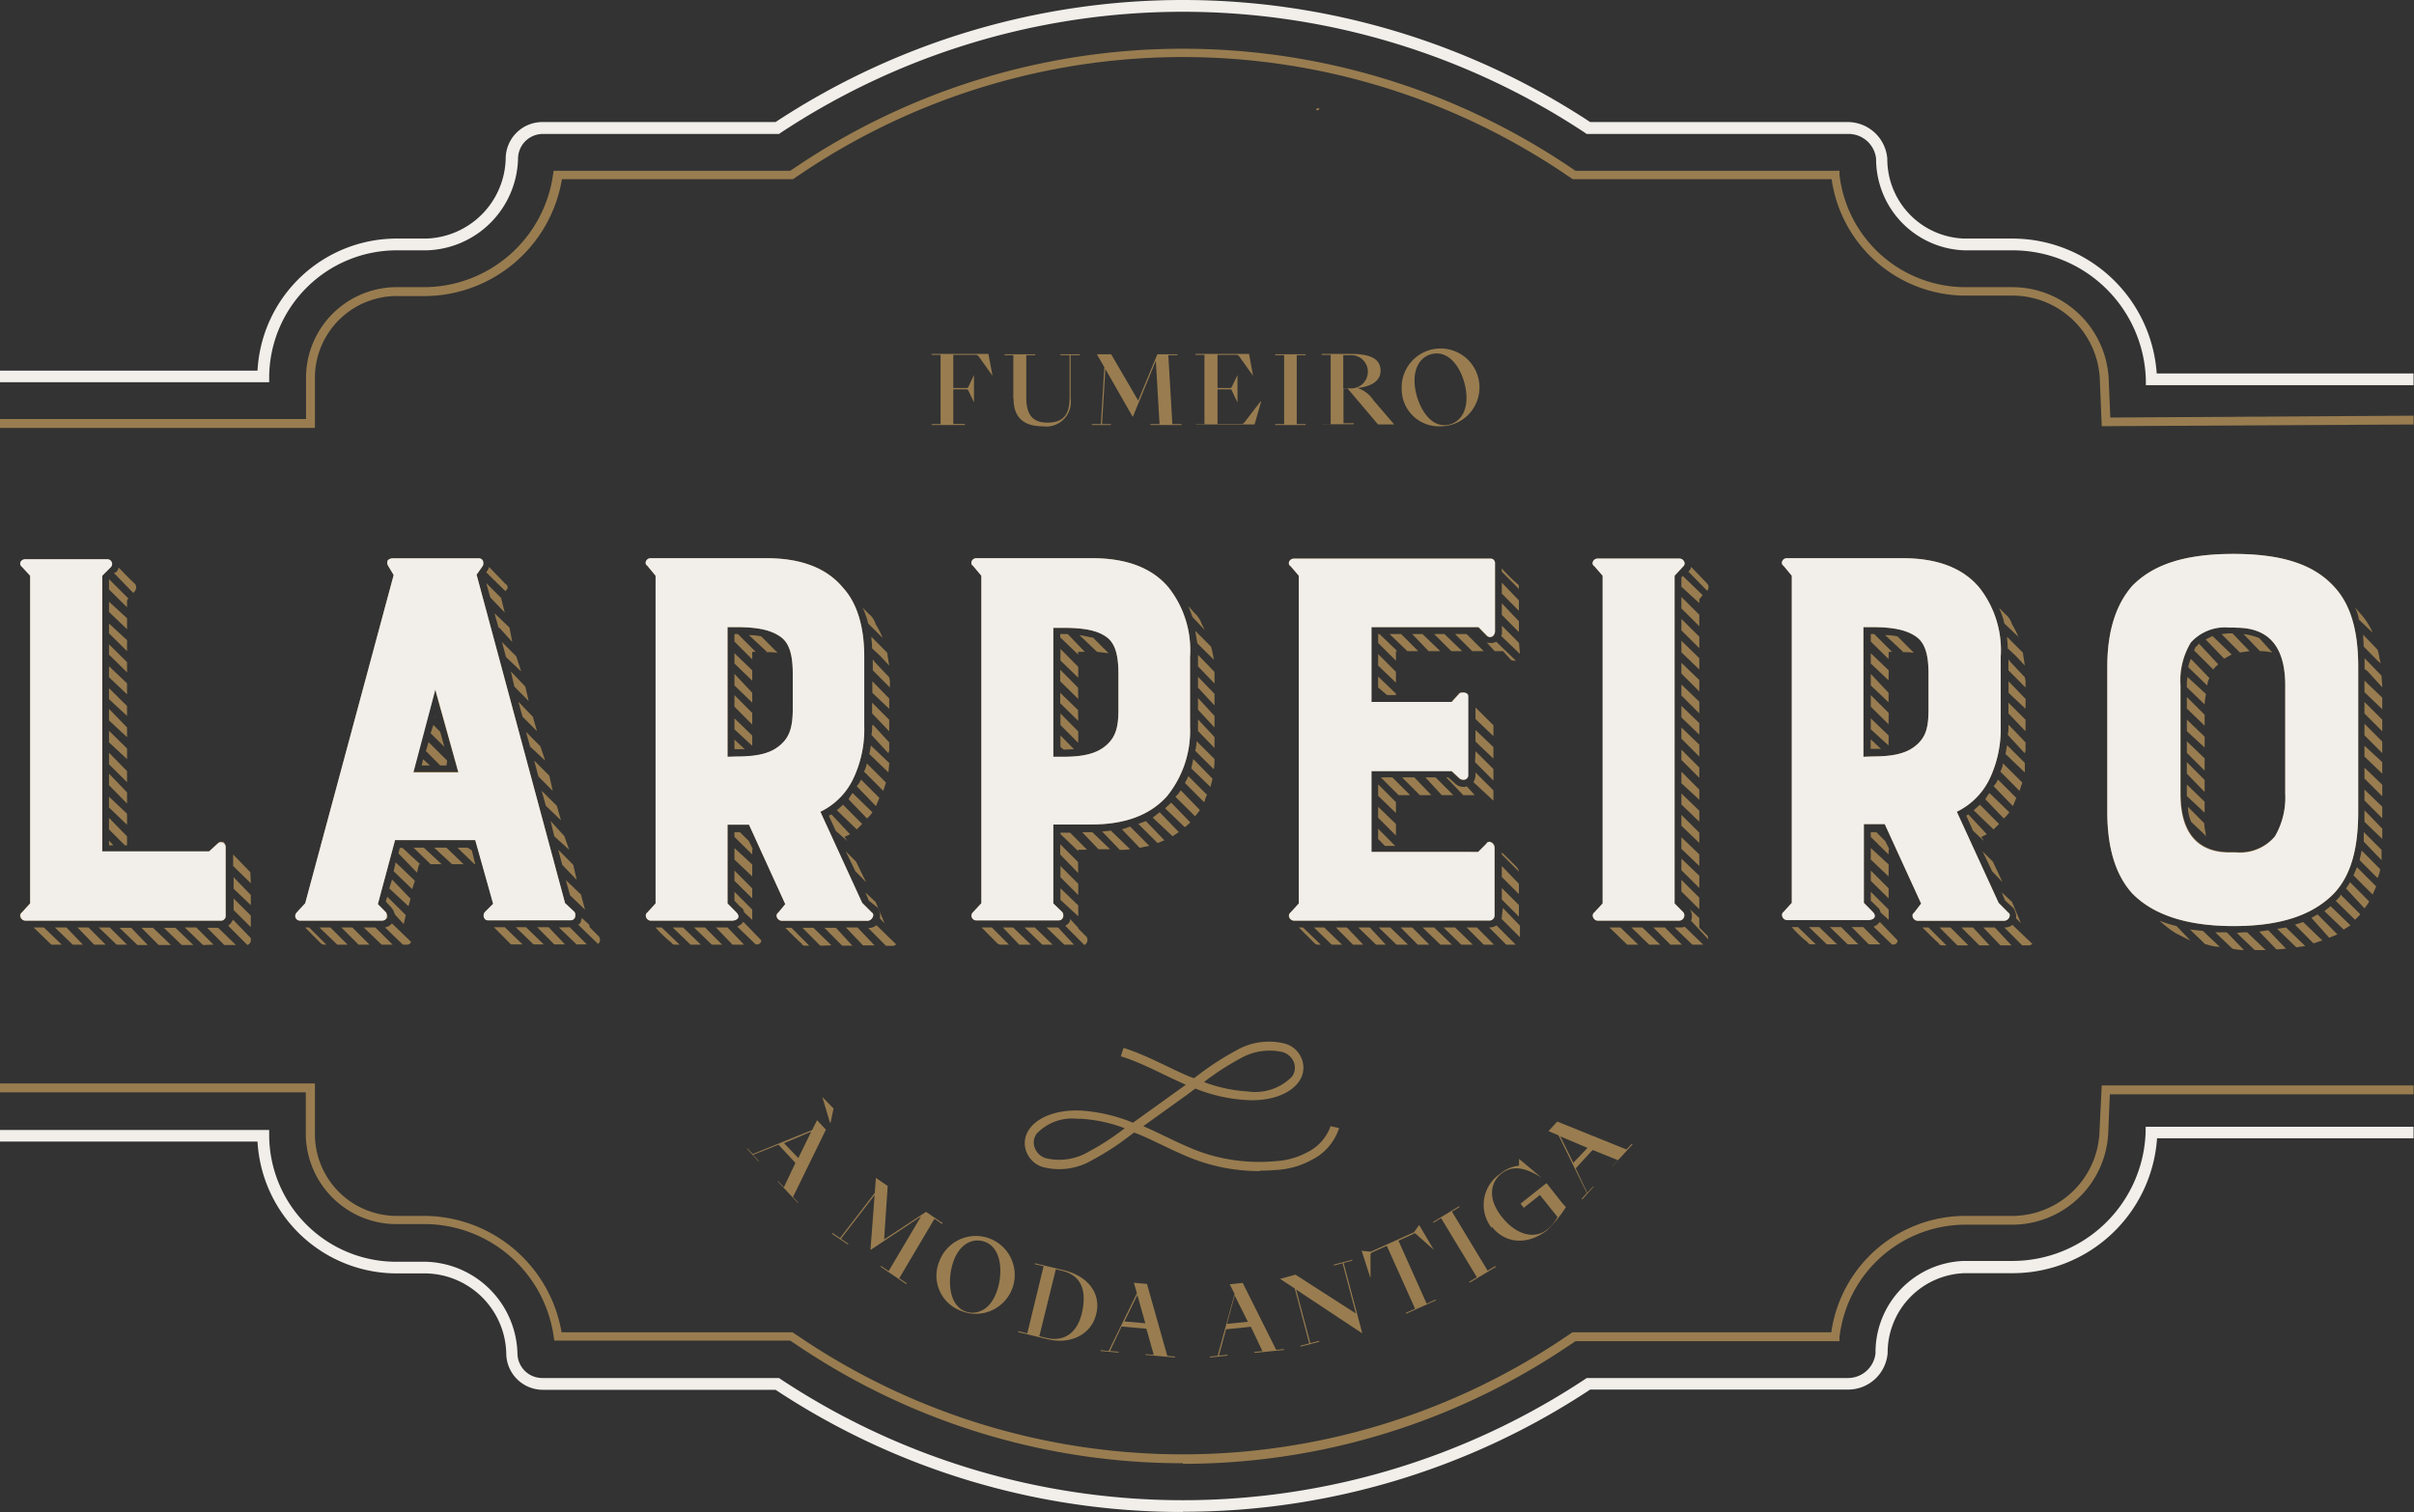 <svg xmlns="http://www.w3.org/2000/svg" viewBox="0 0 209.04 130.94"><rect x="0" y="0" width="209.04" height="130.94" fill="#333333" stroke="none"/><defs><style>.cls-1{fill:#997d50;}.cls-2{fill:#f2efeb;}</style></defs><g id="Layer_2" data-name="Layer 2"><g id="Layer_1-2" data-name="Layer 1"><path class="cls-1" d="M19.54,73.37v5.94a.4.4,0,0,1-.36.42H2.2a.51.51,0,0,1-.42-.24A.36.36,0,0,1,1.9,79l.71-.78V49.86l-.71-.77a.32.32,0,0,1-.12-.42.51.51,0,0,1,.42-.24H9.27a.5.5,0,0,1,.41.24.37.37,0,0,1-.06.42l-.77.77V73.73h9.26l.78-.71c.06-.12.17-.12.29-.12h.18a.72.72,0,0,1,.18.47M4.45,81.81,2.91,80.32H3.8l1.55,1.49Zm1.85,0L4.75,80.32h1l1.43,1.49Zm1.36-1.49,1.49,1.49h-1L6.71,80.32Zm2.44,1.49L8.55,80.32H9.5L11,81.81ZM11,52.59,9.44,51.05v-.89l1.67,1.66L11,52Zm0,1.9L9.44,53v-.89L11,53.54Zm0,1.9L9.44,54.85V54L11,55.44Zm0,1.84L9.44,56.69V55.8L11,57.34Zm0,1.9L9.44,58.65V57.7L11,59.18ZM11,62,9.44,60.55V59.6L11,61.14Zm0,1.84L9.44,62.39v-1L11,63Zm0,1.9L9.44,64.29v-1L11,64.82Zm0,2L9.44,66.19v-1L11,66.78Zm0,1.85L9.44,68v-1L11,68.62Zm0,1.84L9.44,69.93V69L11,70.47Zm-.18,1.78L9.44,71.83v-1L11,72.43v.77Zm-1,0H9.44v-.42Zm1.72-21.86L9.86,49.62l.18-.06a.72.72,0,0,0,.23-.41c.12.12,1.31,1.36,1.43,1.42a.54.54,0,0,1,0,.6Zm-.18,29,1.43,1.49h-.89l-1.55-1.49Zm2.38,1.49-1.49-1.49h1l1.55,1.49Zm2,0-1.55-1.49h1l1.55,1.49Zm1.84,0L16,80.32h1l1.49,1.49Zm1.84,0-1.48-1.49h.95l1.54,1.49Zm2,0-1.66-1.67a1.27,1.27,0,0,0,.41-.53l1.55,1.6v.24a.44.44,0,0,1-.3.36m.3-5.35L20.19,75V74l1.49,1.54Zm0,1.9-1.49-1.42v-1l1.49,1.54Zm0,1.9-1.49-1.48v-1l1.49,1.48Z"/><path class="cls-1" d="M25.59,79.49a.4.4,0,0,1,.12-.47l.72-.78L34.09,49.8,33.61,49a1.32,1.32,0,0,1-.06-.48,1.15,1.15,0,0,1,.48-.18h7.42a.51.51,0,0,1,.36.18.66.66,0,0,1,0,.48l-.54.77,7.66,28.44.83.78a.64.64,0,0,1,.06.47.49.49,0,0,1-.41.24H42.22a.4.4,0,0,1-.3-.24A.5.5,0,0,1,42,79l.72-.72-1.55-5.52H34.21L32.72,78.3l.71.72a.68.68,0,0,1,.12.47.74.74,0,0,1-.47.24H26a.51.51,0,0,1-.42-.24m.84.83h.35l1.49,1.49h-.18a.46.46,0,0,1-.3-.12Zm2.79,1.49-1.55-1.49h.95l1.49,1.49Zm1.84,0-1.49-1.49h.95L32,81.81Zm2,0-1.55-1.49h1L34,81.81Zm1.84,0-1.55-1.49a1.06,1.06,0,0,0,.6-.35l1.66,1.6a.37.37,0,0,1-.36.24Zm-1-3.21-.48-.53.12-.42,1.61,1.6-.18.78-.77-.84a1.44,1.44,0,0,0-.3-.59m1.48-.12-1.66-1.54.24-.77,1.6,1.66ZM35.69,77l-1.6-1.55.17-.77,1.67,1.6Zm.42-1.43L34.5,73.91l.12-.48h.24l1.54,1.43h-.12Zm3.56-8.73-2-7.12-1.9,7.12Zm-2.38,8-1.48-1.43h.89l1.54,1.43Zm-.06-8.55h-.71l.12-.54Zm.89,0-1.24-1.25.23-.77,1.61,1.6-.06.42Zm.36-1.61-1.19-1.18.24-.72.59.6Zm-.77-2.55-.06-.06V62Zm.95,11.28,1.48,1.43h-1l-1.54-1.43Zm2.43,1.43-1.48-1.43h.89l.36.24.29,1.19Zm2.68-23.64L42.1,49.56l.18-.24c0-.06.06-.11.06-.23l1.43,1.48c.23.12.23.42.11.48Zm-1.31.54-.36-1.25,1.31,1.31v.06l.3,1.19Zm1.25,28.56,1.54,1.49h-1l-1.48-1.49Zm.41-25.95.24,1.25-1.13-1.25h-.06l-.35-1.24Zm-.65,1.25,1.24,1.25.42,1.3-1.31-1.24Zm.77,2.55,1.25,1.31.29,1.25-1.24-1.25Zm1.31,22.15,1.54,1.49H46.2l-1.54-1.49Zm-.66-19.53,1.25,1.3.36,1.25-1.25-1.25Zm.66,2.61,1.24,1.25.42,1.24L45.9,64.65Zm.71,2.49,1.31,1.31.29,1.31-1.24-1.25Zm1.25,14.43,1.42,1.49H48l-1.48-1.49Zm-.6-11.81,1.31,1.3.36,1.25-1.31-1.25Zm.77,2.61,1.19,1.31.42,1.18L48,72.43Zm.66,2.49,1.3,1.31.3,1.3-1.25-1.3Zm1,6.71,1.48,1.49h-.89L48.4,80.32ZM49,76.22l1.31,1.25.35,1.31-1.3-1.25Zm1.37,3.27.65.59.06.24.77.77a.47.47,0,0,1-.06.66l-1.72-1.67a.38.38,0,0,0,.24-.35.45.45,0,0,0,.06-.24"/><path class="cls-1" d="M56.06,49c-.3-.18-.12-.66.29-.66h10c3,0,5.23.84,6.65,2.56,1.25,1.36,1.84,3.44,1.84,6v6a9.93,9.93,0,0,1-.89,4.4,6.06,6.06,0,0,1-2.91,3l3.62,7.89.84.84c.29.17,0,.71-.36.71H67.7a.4.4,0,0,1-.42-.3c-.06-.18-.06-.29.12-.41L68,78.3l-3.14-6.88H63v6.82l.77.78a.46.46,0,0,1-.36.71H56.35c-.35,0-.59-.48-.29-.71l.71-.78V49.86ZM57.3,80.32l1.55,1.49h-.42a.32.32,0,0,1-.29-.18,9.63,9.63,0,0,1-1.37-1.31Zm1.85,0,1.54,1.49H59.8l-1.55-1.49Zm1.9,0,1.48,1.49h-.89L60.1,80.32Zm3.38,1.49h-1L62,80.32h1Zm-.65-16.27c1.9,0,3-.3,3.8-1s1.07-1.55,1.07-3.15V58.35c0-1.66-.3-2.67-1.07-3.21s-1.84-.83-3.8-.83H63V65.54Zm1.36-8.44L63.6,55.56v-.65h.3l1.54,1.54h-.3Zm0,1.85L63.6,57.46v-.89l1.54,1.48Zm0,1.9L63.6,59.36v-1L65.14,60Zm0,1.9L63.6,61.2v-1l1.54,1.54Zm0,1.84L63.6,63.16v-.95l1.54,1.49Zm-1.54.29v-.83l.89.83ZM65.14,74,63.6,72.48v-.41h.47l.78.77.35.71h-.06Zm0,1.9L63.6,74.44v-1l1.54,1.43Zm0,1.9L63.6,76.28v-.89l1.54,1.55Zm-1,.77L63.6,78v-.77l1.54,1.54v.89L64.43,79a.61.61,0,0,0-.24-.42m1.73,2.85a.35.35,0,0,1-.36.36h-.12l-1.6-1.55a1.21,1.21,0,0,0,.53-.41Zm.47-25L64.85,55a5.68,5.68,0,0,1,1.07.11l1.42,1.43a5.06,5.06,0,0,0-1-.06m2.2,23.87,1.54,1.55h-.36c-.11,0-.29-.06-.29-.18-.24-.18-1.31-1.25-1.43-1.37Zm2.49,1.55-1.54-1.55h.95L72,81.87Zm1.9,0-1.54-1.55h1l1.42,1.55ZM72,70.53l1.61,1.72-.48.23.24.36-1-.89-.6-1.31Zm1-.84,1.66,1.67-.47.47-1.72-1.66Zm1.07,5.76-.83-1.72.89.89L75,76.4Zm1.66,6.42h-1l-1.48-1.55h1Zm-1.9-13.19,1.72,1.67a3.2,3.2,0,0,1-.47.53l-1.6-1.66a2.75,2.75,0,0,1,.35-.54m.72-1.18,1.6,1.6-.3.71-1.66-1.72c.12-.18.24-.24.3-.47.06,0,.06-.06.06-.12m1.84-12.3L75.18,54a6.22,6.22,0,0,0-.48-1.37l.54.54a1.75,1.75,0,0,1,.59.89,7.25,7.25,0,0,1,.6,1.18m.29,12.53-.23.72-1.67-1.67a2.37,2.37,0,0,0,.24-.71Zm-.53,11.76A1.28,1.28,0,0,0,76,78.6L75.24,78l-.3-.71.89.83.77,1.84Zm-.3.59,1.72,1.67c-.12.06-.18.12-.29.12h-.6l-1.54-1.55a.93.93,0,0,0,.71-.24m-.47-15.55L77,66.07c0,.3-.06.59-.06.83l-1.66-1.6ZM77,57.64l-.77-.83-.71-.66c0-.41-.06-.71-.06-1l1.36,1.37Zm-1.42,5.11L77,64.29V65c0,.06-.06.12-.06.24l-1.48-1.6a2.69,2.69,0,0,0,.06-.72ZM77,58.65c0,.06.06.24.06.35v.54l-1.48-1.49V57.1l.17.24ZM77,61.38,75.54,60V59L77,60.49Zm-1.48-.53L77,62.33v1l-1.48-1.55Z"/><path class="cls-1" d="M91.21,78.24,92,79a.45.45,0,0,1,.06.47.49.49,0,0,1-.41.24H84.56a.47.47,0,0,1-.41-.24.38.38,0,0,1,.11-.47l.72-.78V49.86L84.26,49c-.17-.06-.17-.3-.11-.42a.47.47,0,0,1,.41-.24h10c3,0,5.22.84,6.65,2.56a8.76,8.76,0,0,1,1.84,6v6a8.92,8.92,0,0,1-2,6.06c-1.49,1.66-3.68,2.44-6.53,2.44H91.21ZM85,80.32h.89l1.48,1.49h-.71a.46.46,0,0,1-.3-.12Zm3.26,1.49-1.42-1.49h.89l1.54,1.49Zm2,0-1.54-1.49h.89l1.54,1.49Zm1.9,0-1.54-1.49h1L93,81.81ZM92,65.54c1.9,0,3-.3,3.8-1S96.85,63,96.85,61.5V58.35c0-1.66-.29-2.67-1.07-3.21s-1.84-.77-3.8-.77h-.77V65.54Zm1.37-8.85L91.81,55.2v-.29h.65l1.48,1.54h-.59Zm0,2-1.54-1.49v-1l1.54,1.55Zm0,1.84L91.81,59v-1l1.54,1.55Zm0,1.9L91.81,60.9V60l1.54,1.49Zm0,1.9-1.54-1.54v-1l1.54,1.55Zm-1.25.59-.29-.23v-1L93,64.88Zm1.25,8.79-1.54-1.48v-.12h.83l1.48,1.48h-.77Zm0,1.9L91.81,74v-.89l1.54,1.54Zm0,1.9-1.54-1.54V75l1.54,1.54Zm0,1.84-1.54-1.42v-1l1.54,1.48Zm0,1v.06l.71.71a.49.49,0,0,1-.18.72l-1.66-1.67a.88.88,0,0,0,.42-.41v-.18ZM95,56.45,93.47,55c.41.06.83.17,1.19.23L96,56.57Zm-.41,15.62,1.54,1.48h-1l-1.42-1.48ZM96.26,72l1.6,1.54a4.44,4.44,0,0,1-.89.06L95.43,72c.29,0,.65-.06.83-.06m1.6-.36,1.66,1.67-.83.17-1.54-1.6a5,5,0,0,0,.71-.24m1.37-.47,1.6,1.66-.59.24-1.67-1.66Zm1.19-.77,1.66,1.72-.54.36-1.72-1.61Zm1-.83,1.66,1.72-.48.41L100.89,70Zm.83-1.07,1.66,1.72-.42.53L101.78,69a2.48,2.48,0,0,0,.48-.59m.65-1.19,1.6,1.6c0,.06,0,.12-.06.12l-.17.54-1.67-1.67Zm.36-13.78-.36-.95.53.6a2.26,2.26,0,0,1,.6.89l.29.59Zm.06,12.29L105,67.44l-.18.71-1.66-1.6Zm.17-11.1L104.87,56a7.87,7.87,0,0,1,.24,1.13l-1.43-1.42Zm.12,9.56,1.55,1.54a4.7,4.7,0,0,1-.06.89l-1.61-1.6a4,4,0,0,0,.12-.83m1.55-6v1l-1.43-1.48v-1Zm-1.43.42,1.43,1.48v1l-1.43-1.54Zm0,1.84L105.17,62V63l-1.43-1.54Zm1.43,3.38v.95l-1.43-1.48v-1Z"/><path class="cls-1" d="M112.05,79.73a.5.5,0,0,1-.41-.24.36.36,0,0,1,.12-.47l.71-.78V49.86l-.71-.83c-.18-.06-.18-.3-.12-.42a.5.5,0,0,1,.41-.24h17a.39.39,0,0,1,.41.36v5.94a.53.53,0,0,1-.23.47H129c-.12,0-.24,0-.3-.11l-.71-.72h-9.27v6.48h6.95l.71-.78a2.6,2.6,0,0,0,.3-.06.22.22,0,0,1,.18.06c.12,0,.24.18.24.3v6.83a.57.57,0,0,1-.24.41h-.18a.93.93,0,0,1-.3-.11l-.71-.66h-6.95v7H128l.71-.71a.33.33,0,0,1,.3-.18c.06,0,.12.06.18.06a.55.55,0,0,1,.23.47v5.88a.44.44,0,0,1-.41.42Zm.42.59h.36l1.54,1.49h-.24a.41.41,0,0,1-.29-.12Zm2.85,1.49-1.54-1.49h.89l1.54,1.49Zm1.84,0-1.48-1.49h.95l1.42,1.49Zm2,0-1.54-1.49h1L120,81.81Zm1.72-24.59-1.54-1.54v-.77h.12L121,56.39h-.12Zm0,1.9-1.54-1.48v-1l1.54,1.54Zm-.77,1.07-.77-.65v-.95l1.54,1.48v.12Zm.77,10.22-1.54-1.49v-1l1.54,1.55Zm-1.54.41v-.95l1.54,1.49v1Zm.59,2.44-.59-.6v-.89l1.48,1.49Zm2,8.55h-1l-1.54-1.49h1Zm-1.36-14.49,1.54,1.54h-1l-1.54-1.54Zm1.3-10.93-1.54-1.48h1l1.48,1.48Zm.42,23.93,1.48,1.49h-1l-1.48-1.49Zm.18-13,1.48,1.54h-1l-1.54-1.54Zm1.24-10.93-1.42-1.48h.89l1.54,1.48Zm.48,23.93,1.54,1.49h-1l-1.54-1.49Zm.12-13,1.54,1.54h-1l-1.42-1.54Zm1.36-10.93-1.48-1.48h.89l1.54,1.48ZM126,80.32l1.54,1.49h-1l-1.54-1.49Zm1-12.23.71.77h-1l-1.48-1.54h.17l.6.53a1.08,1.08,0,0,0,.71.3.54.54,0,0,0,.3-.06m.47-11.7L126,54.91H127l1.48,1.48Zm1,25.42L127,80.32h.89l1.48,1.49Zm-.71-14.91,1.55,1.55v.89l-1.73-1.61a1.12,1.12,0,0,0,.18-.59Zm1.55-3.15-1.55-1.48v-1l1.55,1.54Zm-1.55-.53,1.55,1.48v1l-1.55-1.48Zm0,1.84,1.55,1.54v1L127.73,66Zm1.66-8.67-.71-.77c.06.06.24.06.36.06a.6.6,0,0,0,.35-.06c.06,0,.12,0,.12-.06l1.72,1.66a.87.87,0,0,1-.41-.06l-.71-.77Zm1,25.42-1.48-1.49H129a1.12,1.12,0,0,0,.59-.18l1.66,1.67Zm1.19-25.18L130,55.08a.83.83,0,0,0,.06-.41v-.48l1.48,1.49Zm-1.48,22,1.48,1.54v1L130,79.55c.06-.06.06-.12.06-.24ZM131.53,51l-1.48-1.49v-.29a14.49,14.49,0,0,0,1.36,1.36c.12.06.12.18.12.36Zm0,1.9-1.48-1.49v-.95L131.53,52Zm0,1.84-1.48-1.49v-1l1.48,1.55ZM130.05,74v-.18c.12.12,1.3,1.25,1.36,1.37s.12.23.12.29Zm0,1,1.48,1.54v.89l-1.48-1.48Zm0,1.9,1.48,1.48v1l-1.48-1.48Z"/><path class="cls-1" d="M138.78,78.24V49.86l-.72-.83c-.3-.18-.12-.65.3-.65h7.07c.35,0,.59.41.35.65l-.77.83V78.24l.77.78a.46.46,0,0,1-.35.71h-7.07c-.36,0-.6-.48-.3-.71Zm2.13,3.57-1.54-1.49h.95l1.54,1.49Zm1.9,0-1.54-1.49h.95l1.54,1.49Zm1.84,0-1.48-1.49h1l1.48,1.49Zm1.9,0L145,80.32h.42a1.14,1.14,0,0,0,.47-.06l1.6,1.55Zm.6-29.58-1.55-1.42V50l.12-.12,1.72,1.66-.29.36Zm0,2-1.55-1.54V51.7l1.55,1.54Zm0,1.9-1.55-1.54V53.6l1.55,1.54Zm0,1.85-1.55-1.49v-1L147.15,57Zm0,1.9-1.55-1.55V57.4l1.55,1.49Zm0,1.9-1.55-1.55v-.95l1.55,1.49Zm0,1.84-1.55-1.49v-1l1.55,1.49Zm0,1.9-1.55-1.55V63l1.55,1.49Zm0,1.84-1.55-1.55v-.89l1.55,1.55Zm0,1.9-1.55-1.43v-1l1.55,1.55Zm0,1.9-1.55-1.49v-.95l1.55,1.49Zm0,1.84-1.55-1.49v-.94l1.55,1.54Zm0,2-1.55-1.49v-1l1.55,1.48Zm0,1.9-1.55-1.54v-1l1.55,1.48Zm0,1.84-1.55-1.54v-1l1.55,1.54Zm.71-27.55L146.2,49.5a.59.59,0,0,0,.24-.41l1.42,1.48a.45.45,0,0,1,0,.54m-1.42,28.62a1.06,1.06,0,0,0-.12-1l.83.77v.83l.71.71a.65.65,0,0,1,.06.3l-1.48-1.6Z"/><path class="cls-1" d="M154.45,49c-.29-.18-.12-.66.3-.66h10c3,0,5.23.84,6.66,2.56a8.76,8.76,0,0,1,1.84,6v6a10.07,10.07,0,0,1-.89,4.4,6.14,6.14,0,0,1-2.91,3l3.62,7.89.83.84c.3.17.06.71-.36.71h-7.48a.39.39,0,0,1-.41-.3c-.06-.18-.06-.29.11-.41l.6-.78-3.15-6.88H161.4v6.82l.77.78a.46.46,0,0,1-.35.71h-7.07c-.36,0-.59-.48-.3-.71l.71-.78V49.86Zm1.25,31.29,1.54,1.49h-.41a.33.33,0,0,1-.3-.18,9.63,9.63,0,0,1-1.37-1.31Zm1.84,0,1.54,1.49h-.89l-1.54-1.49Zm1.9,0,1.48,1.49H160l-1.54-1.49Zm3.39,1.49h-1l-1.48-1.49h1Zm-.66-16.27c1.9,0,3-.3,3.8-1S167,63,167,61.44V58.35c0-1.66-.3-2.67-1.07-3.21s-1.84-.83-3.8-.83h-.77V65.54Zm1.37-8.44L162,55.56v-.65h.3l1.54,1.54h-.29Zm0,1.85L162,57.46v-.89l1.55,1.48Zm0,1.9L162,59.36v-1L163.54,60Zm0,1.9L162,61.2v-1l1.55,1.54Zm0,1.84L162,63.16v-.95l1.55,1.49Zm-1.55.29v-.83l.89.83ZM163.54,74,162,72.48v-.41h.48l.77.77.36.71h-.06Zm0,1.9L162,74.44v-1l1.55,1.43Zm0,1.9L162,76.28v-.89l1.55,1.55Zm-.95.77L162,78v-.77l1.55,1.54v.89l-.71-.65a.61.61,0,0,0-.24-.42m1.72,2.85a.35.35,0,0,1-.36.36h-.12l-1.6-1.55a1.19,1.19,0,0,0,.54-.41Zm.47-25L163.24,55a5.59,5.59,0,0,1,1.07.11l1.43,1.43a5.16,5.16,0,0,0-1-.06M167,80.32l1.55,1.55h-.36c-.12,0-.3-.06-.3-.18-.24-.18-1.3-1.25-1.42-1.37Zm2.5,1.55-1.55-1.55h.95l1.55,1.55Zm1.9,0-1.55-1.55h1l1.43,1.55Zm-.95-11.34,1.6,1.72-.48.23.24.36-.95-.89-.59-1.31Zm1-.84,1.66,1.67-.48.47-1.72-1.66Zm1.06,5.76-.83-1.72.89.89.84,1.78Zm1.67,6.42h-.95l-1.49-1.55h1Zm-1.9-13.19L174,70.35a3.83,3.83,0,0,1-.48.53l-1.6-1.66a2.82,2.82,0,0,1,.36-.54M173,67.5l1.6,1.6-.29.71-1.67-1.72c.12-.18.24-.24.3-.47.06,0,.06-.06.06-.12m1.84-12.3L173.57,54a6.18,6.18,0,0,0-.47-1.37l.53.54a1.77,1.77,0,0,1,.6.89,8.12,8.12,0,0,1,.59,1.18m.3,12.53-.24.72-1.66-1.67a2.12,2.12,0,0,0,.23-.71Zm-.54,11.76a1.32,1.32,0,0,0-.23-.89l-.72-.65-.29-.71.89.83.77,1.84Zm-.29.59L176,81.75c-.12.06-.18.12-.3.12h-.59l-1.55-1.55a1,1,0,0,0,.72-.24m-.48-15.55,1.54,1.54c0,.3,0,.59,0,.83l-1.67-1.6Zm1.54-6.89-.77-.83-.71-.66c0-.41-.06-.71-.06-1l1.37,1.37Zm-1.42,5.11,1.48,1.54V65c0,.06-.06.12-.06.24l-1.48-1.6a2.69,2.69,0,0,0,.06-.72Zm1.42-4.1c0,.06.06.24.06.35v.54l-1.48-1.49V57.1l.18.24Zm.06,2.73L173.93,60V59l1.48,1.54Zm-1.48-.53,1.48,1.48v1l-1.48-1.55Z"/><path class="cls-1" d="M184.62,77.35c-1.37-1.54-2.14-3.8-2.14-7.06V57.76c0-3.15.77-5.41,2.14-7,1.84-1.9,4.63-2.79,8.79-2.79s6.94.89,8.73,2.85c1.42,1.54,2.07,3.8,2.07,6.95V70.29c0,3.26-.65,5.52-2.07,7.06-1.85,1.9-4.64,2.85-8.73,2.85s-7-1-8.79-2.85m2.85,2.79-.48-.41a10.82,10.82,0,0,0,1.49.47l1.19,1.25c-.42-.18-.78-.41-1.19-.59a7.35,7.35,0,0,1-1-.72m6.17-25.83h-.59a4,4,0,0,0-3.33,1.31,6.39,6.39,0,0,0-.89,3.74v9.38c0,4.16,2.26,5.05,4.22,5.05h.59A4,4,0,0,0,197,72.43a6.69,6.69,0,0,0,.89-3.69V59.36c0-4.22-2.26-5-4.28-5M190.91,61l-1.54-1.48v-.12a3.09,3.09,0,0,1,.06-.77l1.6,1.48a5.35,5.35,0,0,0-.12.89m0,1.85-1.54-1.49v-1l1.54,1.54Zm0,1.89-1.54-1.42v-1l1.54,1.48Zm0,2-1.54-1.54v-1l1.54,1.48Zm0,1.85L189.37,67V66l1.54,1.55Zm-1.54.35v-1l1.54,1.49v.95Zm1.78-9.56-1.66-1.6a2.9,2.9,0,0,1,.23-.72l1.61,1.67a1.18,1.18,0,0,0-.18.65M191,72.13v.3l-.12-.18-1.13-1.07a3.39,3.39,0,0,1-.29-1.31l1.42,1.43a3.53,3.53,0,0,0,.12.83m0,9.68-1.36-1.31,1.12.12L192.22,82a3.81,3.81,0,0,1-1.19-.23M191.68,58,190,56.33l.12-.3c.12-.05.18-.17.3-.29l1.66,1.78c-.12.18-.3.24-.42.47m.89-1L191,55.38l.59-.3,1.67,1.61c-.18.06-.42.24-.66.35m.72,25.12-1.49-1.42h1l1.49,1.54a5.09,5.09,0,0,1-1-.12m.65-25.65-1.6-1.6c.18,0,.47-.06.71-.06h.24l1.48,1.54ZM193.7,80.8a5.13,5.13,0,0,1,.89-.06l1.61,1.54h-.95Zm2-24.41-1.42-1.48a5.68,5.68,0,0,1,1.36.35l1.13,1.25a5.18,5.18,0,0,0-1-.12Zm1.43,25.83-1.49-1.54.78-.12,1.54,1.6c-.24,0-.53.06-.83.06m1.72-.18-1.66-1.6.77-.12,1.66,1.61Zm1.48-.35-1.6-1.61.71-.23,1.67,1.6c-.3.06-.48.18-.78.24m1.37-.48-1.54-1.72.53-.3,1.72,1.73Zm1.25-.71-1.67-1.6.54-.42,1.72,1.66Zm1-.83L202.25,78a.47.47,0,0,0,.24-.24.33.33,0,0,0,.18-.3l1.72,1.72a4.21,4.21,0,0,1-.47.48m.83-1-1.6-1.72a5.67,5.67,0,0,0,.35-.54l1.66,1.67a3.32,3.32,0,0,1-.41.59m.71-1.19-1.66-1.66.3-.71,1.66,1.66c-.06.18-.18.42-.3.71m-1.19-23.81a3.21,3.21,0,0,0-.35-1.07l.47.54a5.91,5.91,0,0,1,1.07,1.66Zm.24,20,1.6,1.61a2.42,2.42,0,0,1-.23.77l-1.55-1.55Zm.12-18.7,1.25,1.3a3.68,3.68,0,0,1,.17.77l.12.42-.29-.24L204.69,56Zm.06,17.1,1.54,1.54v.89l-1.54-1.6Zm1.54-13.54c0,.3.06.65.06,1L205,58.11l-.24-.17V57Zm-1.48.42,1.54,1.48v1l-1.54-1.48Zm1.54,4.39-1.54-1.54v-1l1.54,1.54Zm-1.54-.65,1.54,1.54v1l-1.54-1.54Zm0,1.9L206.29,66V67l-1.54-1.48Zm0,1.9,1.54,1.48v1l-1.54-1.54Zm0,1.9,1.54,1.48v1l-1.54-1.54Zm1.54,3.38v.89l-1.54-1.48v-1Z"/><path class="cls-2" d="M19.54,73.37v5.94a.4.4,0,0,1-.36.42H2.2c-.36,0-.6-.48-.3-.71l.71-.78V49.86l-.71-.77c-.3-.24-.12-.66.3-.66H9.27a.41.41,0,0,1,.35.66l-.77.77V73.73h9.26l.78-.71a.41.41,0,0,1,.65.35"/><path class="cls-2" d="M25.71,79l.72-.78L34.09,49.8,33.61,49c-.18-.3-.06-.65.42-.65h7.42c.36,0,.48.35.36.65l-.54.77,7.66,28.44.83.78c.12.23.06.71-.35.71H42.22c-.29,0-.47-.42-.24-.71l.72-.72-1.55-5.52H34.21L32.72,78.3l.71.72c.12.23.12.71-.35.71H26a.41.41,0,0,1-.3-.71m14-12.12-2-7.18-1.9,7.18Z"/><path class="cls-2" d="M56.06,49c-.3-.18-.12-.66.29-.66h10c3,0,5.23.84,6.65,2.56,1.25,1.36,1.84,3.44,1.84,6v6a9.93,9.93,0,0,1-.89,4.4,6.06,6.06,0,0,1-2.91,3l3.62,7.89.84.84c.29.17,0,.71-.36.71H67.7c-.3,0-.66-.42-.3-.71L68,78.3l-3.14-6.88H63v6.82l.77.78c.41.41.06.71-.36.71H56.35c-.35,0-.59-.48-.29-.71l.71-.78V49.86Zm7.72,16.51c1.9,0,3-.3,3.8-1s1.07-1.55,1.07-3.15V58.35c0-1.66-.3-2.67-1.07-3.21s-1.84-.83-3.8-.83H63V65.54Z"/><path class="cls-2" d="M91.21,78.24,92,79c.12.23.12.71-.35.71H84.56a.41.41,0,0,1-.3-.71l.72-.78V49.86L84.26,49c-.29-.18-.12-.66.3-.66h10c3,0,5.22.84,6.65,2.56a8.76,8.76,0,0,1,1.84,6v6a9,9,0,0,1-2,6.06c-1.49,1.66-3.68,2.44-6.53,2.44H91.21ZM92,65.54c1.9,0,3-.3,3.8-1S96.85,63,96.85,61.5V58.35c0-1.66-.29-2.67-1.07-3.21s-1.84-.77-3.8-.77h-.77V65.54Z"/><path class="cls-2" d="M112.05,79.73c-.35,0-.59-.48-.29-.71l.71-.78V49.86l-.71-.83c-.3-.18-.12-.65.29-.65h17a.38.38,0,0,1,.41.35v5.94c0,.36-.41.71-.71.36l-.71-.72h-9.27v6.48h6.95l.71-.78c.3-.06.72-.06.72.3v6.83c0,.36-.42.48-.72.3l-.71-.66h-6.95v7H128l.71-.71c.18-.36.71-.06.71.35v5.88a.44.44,0,0,1-.41.42Z"/><path class="cls-2" d="M138.78,78.24V49.86l-.72-.83c-.3-.18-.12-.66.3-.66h7.07c.35,0,.59.42.35.66l-.77.83V78.24l.77.78a.46.46,0,0,1-.35.71h-7.07c-.36,0-.6-.48-.3-.71Z"/><path class="cls-2" d="M154.45,49c-.3-.18-.12-.66.3-.66h10c3,0,5.23.84,6.66,2.56a8.76,8.76,0,0,1,1.84,6v6a10.07,10.07,0,0,1-.89,4.4,6.14,6.14,0,0,1-2.91,3l3.62,7.89.83.84c.3.17.06.71-.36.71h-7.48c-.3,0-.65-.42-.3-.71l.6-.78-3.15-6.88H161.4v6.82l.77.78c.42.41.06.71-.35.71h-7.07c-.36,0-.6-.48-.3-.71l.71-.78V49.86Zm7.72,16.51c1.9,0,3-.3,3.8-1S167,63,167,61.44V58.35c0-1.66-.3-2.67-1.07-3.21s-1.84-.83-3.8-.83h-.77V65.54Z"/><path class="cls-2" d="M184.62,77.35c-1.37-1.54-2.14-3.8-2.14-7.06V57.76c0-3.15.77-5.41,2.14-7,1.84-1.9,4.63-2.79,8.79-2.79s6.94.89,8.72,2.85c1.43,1.54,2.08,3.8,2.08,6.95V70.29c0,3.26-.65,5.52-2.08,7.06-1.84,1.9-4.63,2.85-8.72,2.85s-7-1-8.79-2.85m9-23h-.59a4,4,0,0,0-3.33,1.31,6.39,6.39,0,0,0-.89,3.74v9.38c0,4.16,2.26,5.05,4.22,5.05h.59A3.92,3.92,0,0,0,197,72.43a6.69,6.69,0,0,0,.89-3.69V59.36c0-4.22-2.26-5-4.28-5"/><path class="cls-2" d="M102.43,130.94a63.78,63.78,0,0,1-35.27-10.58H47a3.17,3.17,0,0,1-3.16-3.16,7.1,7.1,0,0,0-6.92-6.92H34.48A12.09,12.09,0,0,1,22.3,98.86H0v-1H23.31v.51a11,11,0,0,0,11.17,10.9h2.39a8.16,8.16,0,0,1,7.94,8A2.15,2.15,0,0,0,47,119.34H67.46l.13.09a63.1,63.1,0,0,0,69.68,0l.13-.09H160a2.4,2.4,0,0,0,2.41-2.14,7.92,7.92,0,0,1,7.68-8h4.24A11.54,11.54,0,0,0,185.8,98.07l0-.49H209v1H186.79a12.54,12.54,0,0,1-12.43,11.68h-4.24a6.89,6.89,0,0,0-6.66,6.92,3.43,3.43,0,0,1-3.43,3.16H137.7a63.78,63.78,0,0,1-35.27,10.58"/><path class="cls-2" d="M209,33.36H185.82l0-.49a11.54,11.54,0,0,0-11.44-11.19h-4.24a7.92,7.92,0,0,1-7.68-7.94A2.4,2.4,0,0,0,160,11.6H137.39l-.12-.09a63.1,63.1,0,0,0-69.68,0l-.13.09H47a2.15,2.15,0,0,0-2.14,2.14,8.15,8.15,0,0,1-7.94,7.94H34.48A11.05,11.05,0,0,0,23.31,32.59v.51H0v-1H22.3A12.08,12.08,0,0,1,34.48,20.66h2.39a7.1,7.1,0,0,0,6.92-6.92A3.18,3.18,0,0,1,47,10.57H67.16a64.13,64.13,0,0,1,70.54,0H160a3.44,3.44,0,0,1,3.43,3.17,6.89,6.89,0,0,0,6.66,6.92h4.24a12.54,12.54,0,0,1,12.43,11.68H209Z"/><path class="cls-1" d="M27.27,37.06H0v-.77H26.5V32.58a7.86,7.86,0,0,1,8-7.71h2.39a11.32,11.32,0,0,0,11-9.75l.05-.33H68.43l.93-.62a59.93,59.93,0,0,1,66.14,0l.93.62h22.86l0,.34a11,11,0,0,0,10.79,9.74h4.24A8.36,8.36,0,0,1,182.61,33l.13,3.16L209,36v.76l-27,.15L181.84,33a7.58,7.58,0,0,0-7.48-7.4h-4.24a11.74,11.74,0,0,1-11.51-10.08H136.2l-1.12-.75a59.14,59.14,0,0,0-65.3,0l-1.12.75h-20A12.11,12.11,0,0,1,36.87,25.64H34.48a7.09,7.09,0,0,0-7.21,6.94Z"/><path class="cls-1" d="M102.43,126.72a59.63,59.63,0,0,1-33.07-10l-.93-.62H48l-.05-.33a11.33,11.33,0,0,0-11-9.76H34.48a7.86,7.86,0,0,1-8-7.71v-3.7H0v-.77H27.27v4.47a7.09,7.09,0,0,0,7.21,7h2.39a12.13,12.13,0,0,1,11.76,10.08h20l1.12.75a59.19,59.19,0,0,0,65.3,0l1.12-.75h22.41a11.74,11.74,0,0,1,11.51-10.08h4.24a7.58,7.58,0,0,0,7.48-7.4L182,94l27,0v.77l-26.3,0-.13,3.16a8.34,8.34,0,0,1-8.25,8.13h-4.24a11,11,0,0,0-10.79,9.75l0,.34H136.43l-.93.62a59.63,59.63,0,0,1-33.07,10"/><path class="cls-1" d="M114.07,9.55c.12,0,.29-.18.1-.18s-.29.18-.1.18"/><path class="cls-1" d="M80.68,36.73h.77v-6h-.77v-.08h4.91l.36,1.9h0l-1.19-1.67c-.1-.13-.16-.15-.35-.15H82.55v2.87h1.14c.1,0,.12,0,.18-.12l.47-1h0v2.37h0l-.47-1c-.06-.11-.08-.13-.18-.13H82.55v3h1v.09H80.68Z"/><path class="cls-1" d="M87.75,34.52V30.76H87v-.08h2.64v.08h-.77v3.68c0,1.48.57,2.16,1.81,2.16s1.94-.53,1.94-2.11V30.76h-.8v-.08h1.69v.08h-.8v3.73a2.13,2.13,0,0,1-2.39,2.43c-1.61,0-2.55-.7-2.55-2.4"/><polygon class="cls-1" points="94.55 36.73 95.33 36.73 95.63 31.8 94.98 30.68 96.22 30.68 98.56 34.69 100.22 30.68 101.96 30.68 101.96 30.76 101.17 30.76 101.52 36.73 102.32 36.73 102.32 36.81 99.62 36.81 99.62 36.73 100.41 36.73 100.09 31.24 98.11 36.07 98.07 36.07 95.72 31.96 95.43 36.73 96.2 36.73 96.2 36.81 94.55 36.81 94.55 36.73"/><path class="cls-1" d="M103.52,36.73h.78v-6h-.78v-.08h4.64l.35,1.9h0l-1.19-1.67c-.09-.13-.16-.15-.34-.15h-1.55v2.87h1.08c.09,0,.12,0,.17-.12l.48-1h0v2.37h0l-.48-1c0-.11-.08-.13-.17-.13h-1.08v3h2a.36.36,0,0,0,.34-.15l1.39-1.81h.05l-.57,2h-5.09Z"/><polygon class="cls-1" points="113.06 36.81 110.42 36.81 110.42 36.73 111.2 36.73 111.2 30.76 110.42 30.76 110.42 30.68 113.06 30.68 113.06 30.76 112.29 30.76 112.29 36.73 113.06 36.73 113.06 36.81"/><path class="cls-1" d="M114.45,36.73h.78v-6h-.78v-.08H117c1.56,0,2.55.37,2.55,1.46,0,.86-.76,1.36-2,1.49v0a2.64,2.64,0,0,1,1.38,1.06l1.8,2.1h-1.4l-2.63-3.11h-.36v3h.89v.09h-2.76Zm2.44-3.1a1.44,1.44,0,1,0,0-2.87h-.57v2.87Z"/><path class="cls-1" d="M121.38,33.71a3.37,3.37,0,1,1,3.36,3.21,3.22,3.22,0,0,1-3.36-3.21m5.61.76c0-1.68-1-3.86-2.57-3.86-1,0-1.93.77-1.93,2.35s1,3.86,2.57,3.86c1,0,1.93-.77,1.93-2.35"/><path class="cls-1" d="M67.38,102.29l.5.53,1-2.11-1.47-1.58-2.2.88.51.55-.06,0-1-1.11.06,0,.46.49,5.15-2.08.42-.85.77.82-2.85,5.83.46.49-.06,0-1.74-1.85Zm1.75-2L70.25,98l-2.36,1ZM72.18,96l-.26,1.25-.06-.06L71.21,95l0,0Z"/><polygon class="cls-1" points="72.09 106.78 72.74 107.22 75.75 103.31 75.85 102.01 76.87 102.71 76.56 107.34 80.19 104.95 81.63 105.93 81.58 106 80.92 105.55 77.87 110.7 78.52 111.14 78.48 111.21 76.25 109.7 76.29 109.63 76.95 110.08 79.76 105.34 75.41 108.23 75.38 108.21 75.74 103.49 72.82 107.28 73.46 107.72 73.42 107.78 72.04 106.85 72.09 106.78"/><path class="cls-1" d="M81.35,109.21a3.37,3.37,0,1,1,1.81,4.29,3.24,3.24,0,0,1-1.81-4.29m4.85,2.93c.67-1.53.66-3.92-.82-4.56-.91-.39-2.08-.06-2.71,1.39s-.65,3.91.83,4.56c.9.39,2.07.06,2.7-1.39"/><path class="cls-1" d="M88.2,115.28l.76.19,1.41-5.81-.76-.18,0-.08,2.54.61c2,.49,3.23,1.95,2.78,3.79s-2.3,2.65-4.21,2.18l-2.56-.62Zm2.43.59c1.38.34,2.73-.29,3.12-2.45.35-1.87-.27-3-1.75-3.36l-.57-.14L90,115.72Z"/><path class="cls-1" d="M99.18,117.27l.73.06-.64-2.26-2.15-.19-1,2.12.74.06v.08L95.3,117v-.08L96,117l2.45-5-.26-.91,1.13.1,1.76,6.23.67.06v.08l-2.53-.22Zm0-2.67-.69-2.45-1.12,2.29Z"/><path class="cls-1" d="M108.6,117.08l.72-.07-1-2.11-2.15.22-.62,2.28.74-.08v.08l-1.52.16v-.08l.67-.07,1.47-5.35-.42-.84,1.12-.12,2.9,5.8.67-.07v.08l-2.53.25Zm-.54-2.61-1.14-2.28-.67,2.46Z"/><polygon class="cls-1" points="112.61 116.54 113.37 116.34 112.12 111.59 110.86 110.76 110.85 110.75 112.18 110.39 117.41 113.75 116.26 109.4 115.51 109.6 115.49 109.52 117.09 109.1 117.11 109.17 116.35 109.37 117.96 115.44 117.93 115.45 112.24 111.68 113.47 116.32 114.22 116.12 114.24 116.2 112.63 116.62 112.61 116.54"/><path class="cls-1" d="M121.75,113.69l.79-.35-2.45-5.45-1.23.55c-.15.07-.17.09-.18.26v2l0,0-.77-2.38,0,0,.78.08,3.75-1.68.45-.63,0,0,1.27,2.15,0,0-1.52-1.35c-.12-.11-.15-.11-.31,0l-1.23.56,2.44,5.45.79-.36,0,.08-2.59,1.16Z"/><polygon class="cls-1" points="129.53 109.72 127.27 111.08 127.22 111.01 127.89 110.61 124.79 105.49 124.13 105.9 124.09 105.83 126.35 104.46 126.39 104.53 125.73 104.93 128.82 110.04 129.48 109.65 129.53 109.72"/><path class="cls-1" d="M129.17,106.34a3.24,3.24,0,0,1,.74-4.69,3,3,0,0,1,1.63-.7l0-.59,0,0L133.5,102l0,0c-1.64-1.06-2.68-1-3.5-.35s-1.29,2,0,3.67,2.87,2,3.92,1.2a3.31,3.31,0,0,0,.95-1.13l-1.52-1.9-1.4,1.11-.28-.36,2.25-1.78,1.34,1.7.34.38a10.63,10.63,0,0,1-1.63,2c-1.62,1.28-3.58,1.22-4.78-.3"/><path class="cls-1" d="M139.61,101l.49-.53-2.19-.88-1.46,1.59,1,2.12.51-.55.06,0-1,1.12-.06-.05.45-.5-2.45-5-.87-.36.76-.83,6,2.42.46-.5.06.06-1.72,1.87Zm-2.14-1.59-2.36-1,1.13,2.29Z"/><path class="cls-1" d="M109.08,101.42a16.1,16.1,0,0,1-6-1.15c-.91-.37-1.78-.79-2.62-1.19s-1.49-.72-2.25-1l-.5.37a22.36,22.36,0,0,1-3.1,2,5.61,5.61,0,0,1-4.34.61,2.22,2.22,0,0,1-1.35-1.22,2.06,2.06,0,0,1,.22-2.06c.77-1.1,2.51-1.7,4.49-1.6a14.28,14.28,0,0,1,4.48,1.05l4.58-3.29c-.64-.28-1.27-.58-1.88-.87-.83-.4-1.69-.82-2.57-1.17-.39-.16-.78-.3-1.18-.42l.23-.73c.41.13.83.28,1.23.44.91.37,1.78.79,2.62,1.19s1.49.72,2.25,1l.49-.37A24.16,24.16,0,0,1,107,91a5.64,5.64,0,0,1,4.34-.6,2.19,2.19,0,0,1,1.35,1.22,2.06,2.06,0,0,1-.22,2.06c-.78,1.1-2.51,1.7-4.49,1.59a14,14,0,0,1-4.47-1l-.64.48L99,97.53c.64.27,1.25.57,1.86.86.83.4,1.69.81,2.57,1.17a15.27,15.27,0,0,0,7,1,6.53,6.53,0,0,0,2.79-.78,4,4,0,0,0,2-2.25l.74.16a4.66,4.66,0,0,1-2.34,2.74,7.22,7.22,0,0,1-3.1.89q-.69.06-1.38.06M93.19,96.88a4.22,4.22,0,0,0-3.41,1.29,1.28,1.28,0,0,0-.14,1.32,1.48,1.48,0,0,0,.91.81,5,5,0,0,0,3.74-.57,21.71,21.71,0,0,0,3-1.94l.11-.08a12.82,12.82,0,0,0-3.78-.82h-.42m11.06-3.18a12.82,12.82,0,0,0,3.78.81,4.46,4.46,0,0,0,3.83-1.27,1.3,1.3,0,0,0,.14-1.33,1.49,1.49,0,0,0-.91-.8,5.08,5.08,0,0,0-3.74.57,22.46,22.46,0,0,0-3,1.94Z"/></g></g></svg>